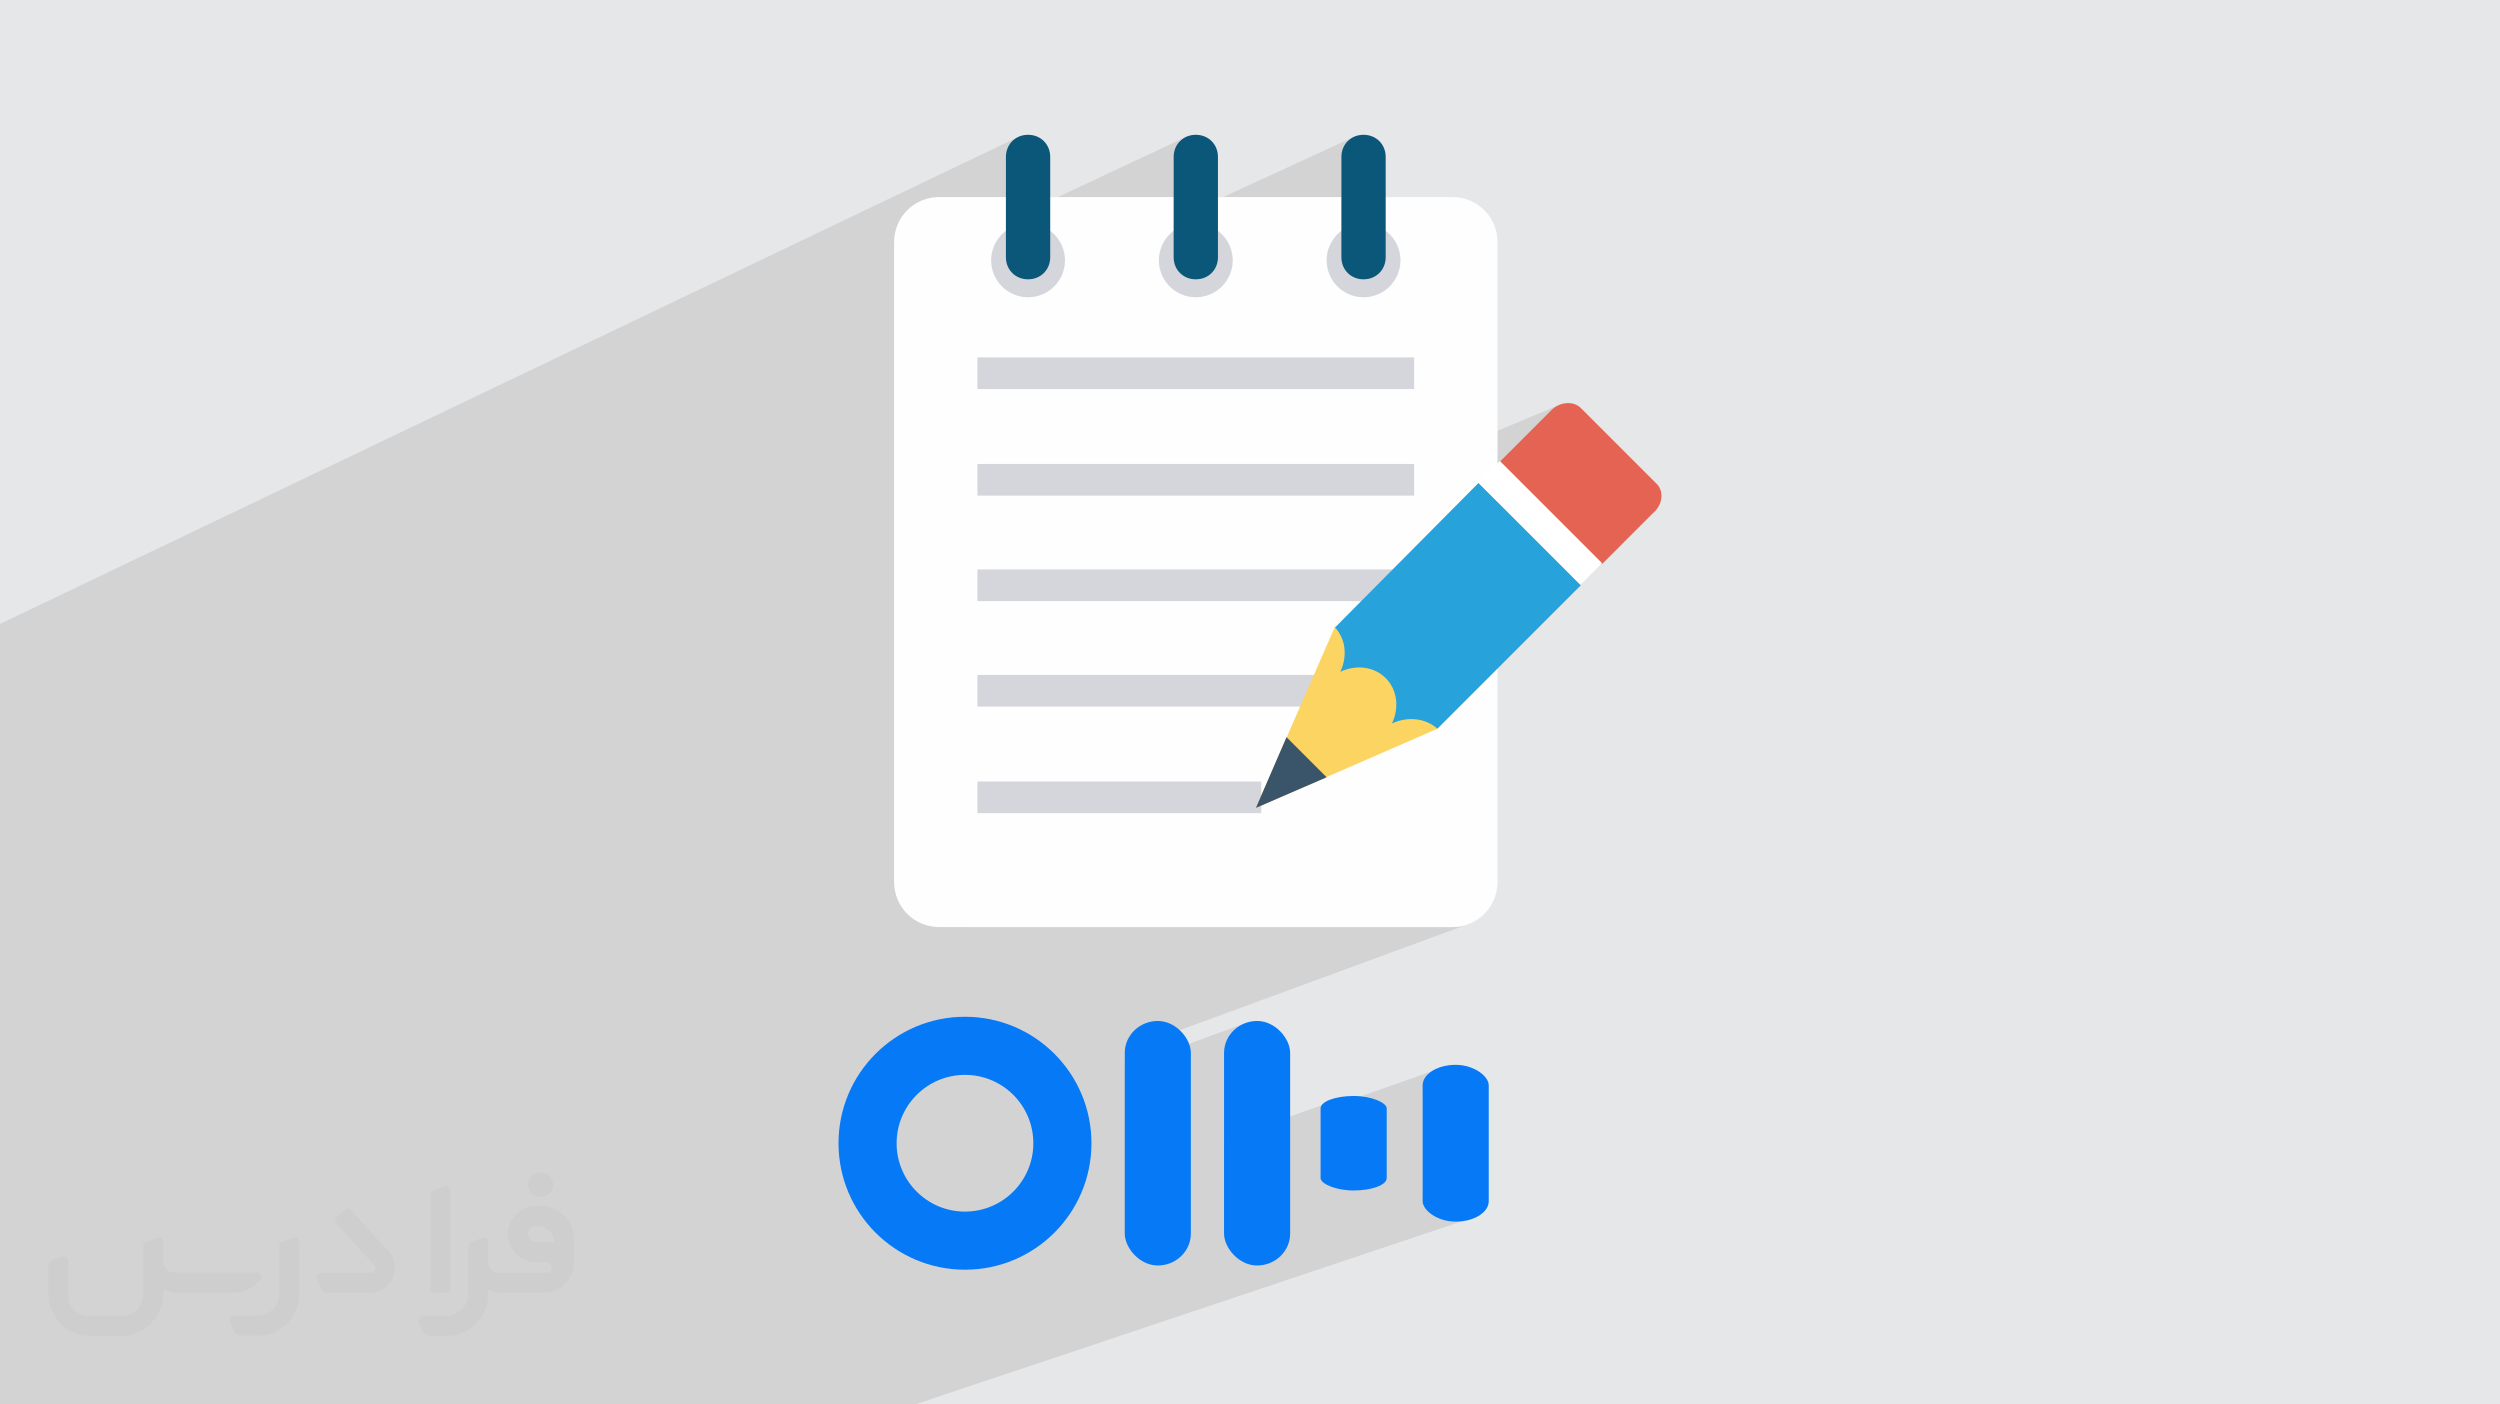 <?xml version="1.0" encoding="UTF-8"?>
<!DOCTYPE svg PUBLIC "-//W3C//DTD SVG 1.0//EN" "http://www.w3.org/TR/2001/REC-SVG-20010904/DTD/svg10.dtd">
<!-- Creator: CorelDRAW -->
<svg xmlns="http://www.w3.org/2000/svg" xml:space="preserve" width="94.192mm" height="52.917mm" version="1.0" style="shape-rendering:geometricPrecision; text-rendering:geometricPrecision; image-rendering:optimizeQuality; fill-rule:evenodd; clip-rule:evenodd"
viewBox="0 0 9418.1 5291.06"
 xmlns:xlink="http://www.w3.org/1999/xlink"
 xmlns:xodm="http://www.corel.com/coreldraw/odm/2003">
 <defs>
  <style type="text/css">
   <![CDATA[
    .fil11 {fill:#0579F6}
    .fil3 {fill:#FEFEFE;fill-rule:nonzero}
    .fil5 {fill:#0A577A;fill-rule:nonzero}
    .fil9 {fill:#27A2DB;fill-rule:nonzero}
    .fil7 {fill:#3A556A;fill-rule:nonzero}
    .fil4 {fill:#D5D6DB;fill-rule:nonzero}
    .fil8 {fill:#E56353;fill-rule:nonzero}
    .fil6 {fill:#FCD462;fill-rule:nonzero}
    .fil10 {fill:white;fill-rule:nonzero}
    .fil2 {fill:#373435;fill-rule:nonzero;fill-opacity:0.031}
    .fil1 {fill:#2B2A29;fill-opacity:0.102}
    .fil0 {fill:#E6E7E8}
   ]]>
  </style>
 </defs>
 <g id="Layer_x0020_1">
  <polygon class="fil0" points="-0,0 9418.1,0 9418.1,5291.06 -0,5291.06 "/>
  <path class="fil1" d="M3446.97 5291.06l-242.86 0 -356.45 0 -83.87 0 -507.73 0 -421.8 0 -46.53 0 -155.45 0 -870.56 0 -154.58 0 -26.37 0 -148.85 0 -180.41 0 -251.49 0 0 -114.97 0 -266.26 0 -23.67 0 -9.84 0 -3.76 0 -13.17 0 -51.78 0 -21.38 0 -0.31 0 -25.64 0 -63.39 0 -36.8 0 -0.29 0 -25.98 0 -49.16 0 -28.94 0 -0.24 0 -8.1 0 -111.21 0 -10.84 0 -18.31 0 -3.38 0 -78.79 0 -189.69 0 -1.5 0 -37.28 0 -2.46 0 -3.53 0 -9.78 0 -78.45 0 -6.03 0 -6.22 0 -237.8 0 -23.54 0 -76.95 0 -250.96 0 -24.12 0 -37.04 0 -7.1 0 -102.39 0 -33.41 0 -36.54 0 -17.6 0 -44.86 0 -7.49 0 -69.14 0 -35.82 0 -75.02 0 -0.91 0 -13.07 0 -32.8 0 -17.07 0 -7.9 0 -107.66 0 -72.51 0 -18 0 -28.37 0 -106.1 0 -96.7 0 -11.64 0 -46.86 3839.78 -1836.46 -14.2 7.5 -12.25 10.02 -10.02 12.25 -7.5 14.2 -4.7 15.89 -1.63 17.28 0 242.91 682.21 -320.04 -14.2 7.5 -12.25 10.02 -10.02 12.25 -7.5 14.2 -4.7 15.89 -1.63 17.28 0 236.9 682.21 -314.03 -14.2 7.5 -12.25 10.02 -10.02 12.25 -7.5 14.2 -4.7 15.89 -1.63 17.28 0 274.52 29.32 -13.21 12.78 -4.68 13.33 -3.42 13.82 -2.11 14.22 -0.72 14.22 0.72 13.82 2.11 13.33 3.42 12.78 4.68 12.16 5.86 3.68 2.23 263.86 -118.38 -263.86 118.38 7.79 4.74 10.71 8.01 9.88 8.97 8.97 9.88 8.01 10.71 6.97 11.47 5.86 12.16 4.68 12.78 3.42 13.33 2.11 13.82 0.72 14.22 -0.72 14.22 -2.11 13.82 -3.42 13.33 -4.68 12.78 -5.86 12.16 -6.97 11.47 -8.01 10.71 -8.97 9.88 -9.88 8.98 -10.71 8.01 -11.47 6.97 -12.16 5.86 -537.86 237.46 674.47 0 0 119.24 -657.47 282.18 657.47 0 0 7.38 543.55 -228.64 -7.2 3.64 -6.92 4.32 -6.59 4.97 -6.18 5.64 -194.74 194.75 385.51 385.51 -113.37 45.49 32.15 32.15 -772.21 308.91 30.76 30.76 115.25 0 0 115.25 87.44 87.44 -417.9 182.22 0.6 0.6 -246.41 106.66 0 28.47 -1104.41 429.22 1823.76 0.01 17.64 -0.87 17.09 -2.56 16.46 -4.17 15.76 -5.69 -1299.51 477.55 -0.2 1.31 -0.65 12.69 0 49.85 461.65 -168.75 -11.43 4.21 -10.88 5.26 -10.27 6.25 -9.59 7.19 -8.86 8.05 -8.05 8.86 -7.18 9.59 -6.26 10.27 -5.26 10.88 -4.2 11.42 -3.08 11.91 -1.89 12.33 -0.65 12.69 0 323.07 451.33 -159.4 -11.43 4.21 -10.88 5.26 -10.27 6.25 -9.59 7.19 -8.86 8.05 -6.99 7.68 442.39 -156 -11.43 4.21 -10.88 5.26 -10.26 6.25 -9.6 7.19 -8.85 8.05 -8.05 8.85 -7.19 9.6 -6.25 10.26 -5.26 10.88 -4.21 11.43 -3.08 11.91 -1.89 12.33 -0.65 12.69 0 341.72 0.65 12.69 1.89 12.33 3.08 11.91 4.21 11.43 5.26 10.88 6.25 10.26 7.19 9.6 8.05 8.85 8.85 8.05 9.6 7.19 10.26 6.25 10.88 5.27 11.43 4.2 11.91 3.08 12.33 1.89 12.69 0.65 0.02 0 12.69 -0.65 12.33 -1.89 11.91 -3.08 -2073.87 694.47zm2023.65 -4548.78l3947.48 4107.17 -3947.48 -4107.17z"/>
  <g id="_1561287740304">
   <path class="fil2" d="M1126.97 4679.13l0 197.31c0,20.44 -3.75,40.88 -11.68,59.64 -7.93,18.77 -19.19,36.3 -33.79,50.47 -14.6,14.6 -31.7,25.86 -50.47,33.79 -18.77,7.93 -39.21,11.68 -59.64,11.68l-60.9 0c-7.09,0 -14.18,-2.08 -20.02,-6.26 -5.84,-4.17 -10.43,-9.59 -12.94,-16.27l-11.26 -29.2c-0.83,-2.5 -1.25,-5.42 -1.25,-8.34 0,-2.92 1.25,-5.43 2.92,-7.93 1.67,-2.5 3.75,-4.17 6.26,-5.42 2.5,-1.25 5.42,-2.09 7.92,-1.67l86.35 0c22.11,0 42.97,-8.76 58.81,-24.61 15.43,-15.44 24.19,-36.71 24.19,-58.81l0 -179.37c0,-3.34 1.26,-6.67 3.34,-9.59 2.09,-2.92 5.01,-5.01 7.93,-6.26l40.88 -15.85c2.5,-0.84 5.42,-1.25 8.34,-0.84 2.92,0.42 5.43,1.26 7.51,2.92 2.09,1.67 4.18,3.76 5.43,6.26 1.25,2.92 2.08,5.84 2.08,8.34z"/>
   <path class="fil2" d="M2036.73 4543.16l-15.02 0c-59.65,0 -109.29,48.79 -108.46,108.03 0.42,27.54 12.1,54.23 31.71,73.42 19.6,19.6 46.29,30.45 74.24,30.45l39.63 0c5.43,0 10.43,2.08 14.19,5.84 3.75,3.75 5.84,8.76 5.84,14.18 0,5.43 -2.09,10.43 -5.84,14.19 -3.76,3.75 -8.76,5.84 -14.19,5.84l-179.36 0c-10.85,0 -20.86,-4.59 -28.37,-12.1 -7.51,-7.51 -11.68,-17.94 -12.1,-28.37l0 -75.08c0,-2.92 -0.83,-5.42 -2.08,-7.93 -1.25,-2.5 -3.34,-4.58 -5.43,-6.25 -2.08,-1.67 -5,-2.51 -7.51,-2.92 -2.92,-0.42 -5.42,0 -8.34,0.83l-41.3 15.85c-2.92,1.25 -5.84,3.34 -7.93,6.26 -2.08,2.92 -2.92,6.26 -2.92,9.59l0 179.37c0,22.11 -8.76,43.39 -24.19,58.81 -15.44,15.44 -36.71,24.61 -58.81,24.61l-86.76 0.01c-2.92,0 -5.43,0.83 -7.93,2.08 -2.5,1.25 -4.59,3.34 -6.26,5.43 -1.66,2.5 -2.5,5 -2.92,7.51 -0.41,2.92 0,5.42 1.26,8.34l11.26 29.2c2.5,6.68 7.09,12.52 12.93,16.69 5.84,4.17 12.93,6.26 20.03,5.84l60.89 0c41.3,0 80.92,-16.27 110.13,-45.88 29.2,-29.2 45.87,-68.83 45.87,-110.13l0 -18.35c15.86,7.92 33.38,12.1 50.89,12.1l157.25 0c30.46,0 60.07,-12.1 81.76,-33.79 21.69,-21.7 33.79,-50.89 33.79,-81.76l0 -85.93c0,-33.37 -13.35,-65.48 -36.71,-89.26 -23.78,-23.78 -55.89,-36.71 -89.26,-36.71zm50.46 136.39l-66.73 0c-7.93,0 -15.44,-2.5 -21.28,-7.92 -5.84,-5.43 -9.6,-12.52 -10.43,-20.45 0,-4.17 0.42,-8.76 2.08,-12.93 1.67,-4.17 3.76,-7.92 6.68,-10.84 5.84,-5.43 13.77,-8.77 21.69,-8.77l7.1 0c16.27,0 31.7,6.26 42.96,17.94 11.68,11.27 17.94,26.7 17.94,42.97z"/>
   <path class="fil2" d="M1696.77 4485.18l0 367.91c0,2.08 -0.42,4.58 -1.25,6.67 -0.84,2.09 -2.09,4.17 -3.76,5.84 -1.67,1.67 -3.34,2.92 -5.42,3.75 -2.09,0.84 -4.17,1.26 -6.68,1.26l-40.88 0c-2.08,0 -4.59,-0.42 -6.67,-1.26 -2.09,-0.83 -4.17,-2.08 -5.43,-3.75 -1.66,-1.67 -2.92,-3.75 -3.75,-5.84 -0.83,-2.09 -1.25,-4.59 -1.25,-6.67l0 -352.06c0,-3.33 0.83,-6.67 2.92,-9.59 2.08,-2.92 4.59,-5.01 7.92,-6.26l40.89 -15.85c2.5,-0.84 5.42,-1.25 8.34,-1.25 2.92,0.41 5.42,1.25 7.51,2.92 2.5,1.66 4.17,3.75 5.42,6.25 1.25,2.09 2.09,5.01 2.09,7.93z"/>
   <path class="fil2" d="M1393.51 4870.6l-153.91 0c-7.09,0 -14.19,-2.09 -20.03,-6.26 -5.84,-4.17 -10.43,-10.01 -13.35,-16.69l-11.26 -28.78c-0.83,-2.51 -1.25,-5.43 -0.83,-8.35 0.41,-2.92 1.25,-5.42 2.92,-7.92 1.66,-2.51 3.75,-4.17 6.25,-5.43 2.51,-1.25 5.43,-2.08 7.93,-2.08l184.37 0c3.34,0 6.67,-1.25 9.59,-2.92 2.93,-2.09 5.01,-4.59 6.68,-7.93 1.25,-3.34 1.67,-6.67 1.25,-10.01 -0.42,-3.34 -2.08,-6.68 -4.17,-9.18l-141.82 -154.33c-2.92,-3.34 -4.59,-7.93 -4.59,-12.52 0,-4.59 2.09,-8.76 5.84,-12.1l29.62 -27.53c3.34,-2.92 7.93,-4.59 12.52,-4.59 4.59,0.42 8.76,2.09 12.1,5.84l140.56 153.08c55.48,59.65 12.52,157.68 -69.66,157.68z"/>
   <path class="fil2" d="M978.9 4824.72l-20.03 17.1c-20.86,17.94 -47.55,27.95 -75.08,27.95l-211.49 0c-19.6,0 -39.21,-4.17 -57.14,-12.51l0 16.27c0,20.85 -4.17,41.71 -12.1,60.89 -7.92,19.19 -19.6,36.71 -34.62,51.72 -14.6,14.6 -32.12,26.28 -51.72,34.63 -19.19,7.92 -40.05,12.09 -60.9,12.09l-114.71 0.01c-20.86,0 -41.72,-4.18 -60.9,-12.1 -19.19,-7.93 -36.71,-19.61 -51.72,-34.63 -14.6,-14.6 -26.28,-32.12 -34.62,-51.72 -7.93,-19.19 -12.1,-40.04 -12.1,-60.89l0 -108.04c0,-3.34 1.25,-6.67 2.92,-9.59 2.09,-2.92 4.59,-5.01 7.93,-6.26l40.88 -15.85c2.5,-0.84 5.42,-1.26 8.34,-0.84 2.92,0.42 5.43,1.25 7.51,2.92 2.09,1.67 4.17,3.76 5.43,6.26 1.25,2.5 2.08,5.01 2.08,7.93l0 128.89c0,20.86 8.35,40.88 22.95,55.48 14.6,14.6 34.62,22.94 55.47,22.94l125.97 0c20.86,0 40.47,-8.35 55.06,-22.95 14.6,-14.6 22.95,-34.62 22.95,-55.47l0 -184.37c0,-3.34 1.25,-6.68 2.92,-9.6 2.08,-2.92 4.58,-5 7.92,-6.25l40.88 -15.86c2.51,-0.83 5.43,-1.25 8.35,-0.83 2.92,0.42 5.42,1.25 7.92,2.92 2.51,1.67 4.18,3.75 5.43,6.26 1.25,2.5 2.08,5.42 2.08,7.92l0 70.5c0,11.68 4.59,23.36 12.94,31.7 8.34,8.35 19.6,13.35 31.7,13.35l307.84 0c3.34,0 7.1,0.84 9.6,2.92 2.92,2.09 5.01,5.01 6.26,7.93 1.25,3.34 1.25,6.67 0.41,10.43 0,3.75 -2.08,6.67 -4.58,8.76z"/>
   <path class="fil2" d="M2036.73 4510.2c25.86,0 47.13,-21.28 47.13,-47.13 0,-25.87 -21.28,-47.13 -47.13,-47.13 -25.87,0 -47.14,21.27 -47.14,47.13 0,25.86 21.28,47.13 47.14,47.13z"/>
  </g>
  <g id="_1561287743136">
   <path id="XMLID_2703_" class="fil3" d="M5470.62 742.29l-1931.52 0c-95.38,0 -170.89,75.51 -170.89,170.89l0 2408.44c0,95.38 75.51,170.89 170.89,170.89l1931.52 0.01c95.38,0 170.89,-75.51 170.89,-170.9l0 -2408.43c0,-95.39 -75.51,-170.9 -170.89,-170.9l0 0z"/>
   <circle id="XMLID_2704_" class="fil4" cx="3872.94" cy="980.74" r="139.1"/>
   <circle id="XMLID_2705_" class="fil4" cx="4504.86" cy="980.74" r="139.1"/>
   <circle id="XMLID_2706_" class="fil4" cx="5136.78" cy="980.74" r="139.1"/>
   <path id="XMLID_2707_" class="fil5" d="M3872.94 507.8c-47.69,0 -83.46,35.77 -83.46,83.46l0 377.56c0,47.69 35.77,83.46 83.46,83.46 47.69,0 83.46,-35.77 83.46,-83.46l0 -377.56c0,-47.69 -35.77,-83.46 -83.46,-83.46z"/>
   <path id="XMLID_2708_" class="fil5" d="M4504.86 507.8c-47.69,0 -83.46,35.77 -83.46,83.46l0 377.56c0,47.69 35.77,83.46 83.46,83.46 47.69,0 83.46,-35.77 83.46,-83.46l0 -377.56c0,-47.69 -35.77,-83.46 -83.46,-83.46z"/>
   <path id="XMLID_2709_" class="fil5" d="M5136.78 507.8c-47.69,0 -83.46,35.77 -83.46,83.46l0 377.56c0,47.69 35.77,83.46 83.46,83.46 47.68,0 83.46,-35.77 83.46,-83.46l0 -377.56c0,-47.69 -35.78,-83.46 -83.46,-83.46z"/>
   <polygon id="XMLID_2710_" class="fil4" points="3682.18,1346.38 5327.54,1346.38 5327.54,1465.62 3682.18,1465.62 "/>
   <polygon id="XMLID_2711_" class="fil4" points="3682.18,1747.79 5327.54,1747.79 5327.54,1867.02 3682.18,1867.02 "/>
   <polygon id="XMLID_2712_" class="fil4" points="3682.18,2145.22 5327.54,2145.22 5327.54,2264.45 3682.18,2264.45 "/>
   <polygon id="XMLID_2713_" class="fil4" points="3682.18,2542.65 5327.54,2542.65 5327.54,2661.88 3682.18,2661.88 "/>
   <polygon id="XMLID_2714_" class="fil4" points="3682.18,2944.06 4751.27,2944.06 4751.27,3063.29 3682.18,3063.29 "/>
   <polygon id="XMLID_2716_" class="fil6" points="5029.47,2359.83 4731.4,3043.42 5414.98,2745.34 "/>
   <polygon id="XMLID_2717_" class="fil7" points="4846.65,2777.14 4731.4,3043.42 4997.68,2928.16 "/>
   <path id="XMLID_630_" class="fil8" d="M6237.66 1819.33l-282.18 -282.18c-27.82,-27.82 -79.48,-23.85 -111.28,7.95l-194.74 194.75 385.51 385.51 194.74 -194.75c35.78,-31.8 39.75,-83.46 7.95,-111.28z"/>
   <path id="XMLID_629_" class="fil9" d="M5955.49 2204.83l-540.51 540.51c-43.72,-39.75 -111.28,-47.69 -170.89,-19.88 27.82,-59.61 19.87,-127.18 -23.85,-170.89 -43.72,-43.72 -111.28,-51.66 -170.89,-23.85 27.82,-59.61 19.87,-123.2 -19.88,-166.92l540.51 -544.48 385.51 385.51z"/>
   <polygon id="XMLID_628_" class="fil10" points="5650.28,1736.55 6035.23,2121.5 5953.75,2202.99 5568.8,1818.04 "/>
   <path class="fil11" d="M3635.32 3830.39c263.12,0 476.44,213.32 476.44,476.45 0,263.12 -213.32,476.44 -476.44,476.44 -263.13,0 -476.45,-213.32 -476.45,-476.44 0,-263.13 213.32,-476.45 476.45,-476.45zm-0.01 218.9c142.24,0 257.54,115.31 257.54,257.54 0,142.24 -115.3,257.55 -257.54,257.55 -142.23,0 -257.54,-115.31 -257.54,-257.55 0,-142.23 115.31,-257.54 257.54,-257.54z"/>
   <rect class="fil11" x="4237.2" y="3846.26" width="249.05" height="921.14" rx="124.53" ry="120.51"/>
   <rect class="fil11" x="4611.26" y="3846.26" width="249.05" height="921.14" rx="124.53" ry="120.51"/>
   <rect class="fil11" x="4975" y="4128.83" width="249.05" height="356" rx="124.53" ry="46.57"/>
   <rect class="fil11" x="5359.38" y="4011.46" width="249.05" height="590.75" rx="124.53" ry="77.28"/>
  </g>
 </g>
</svg>
